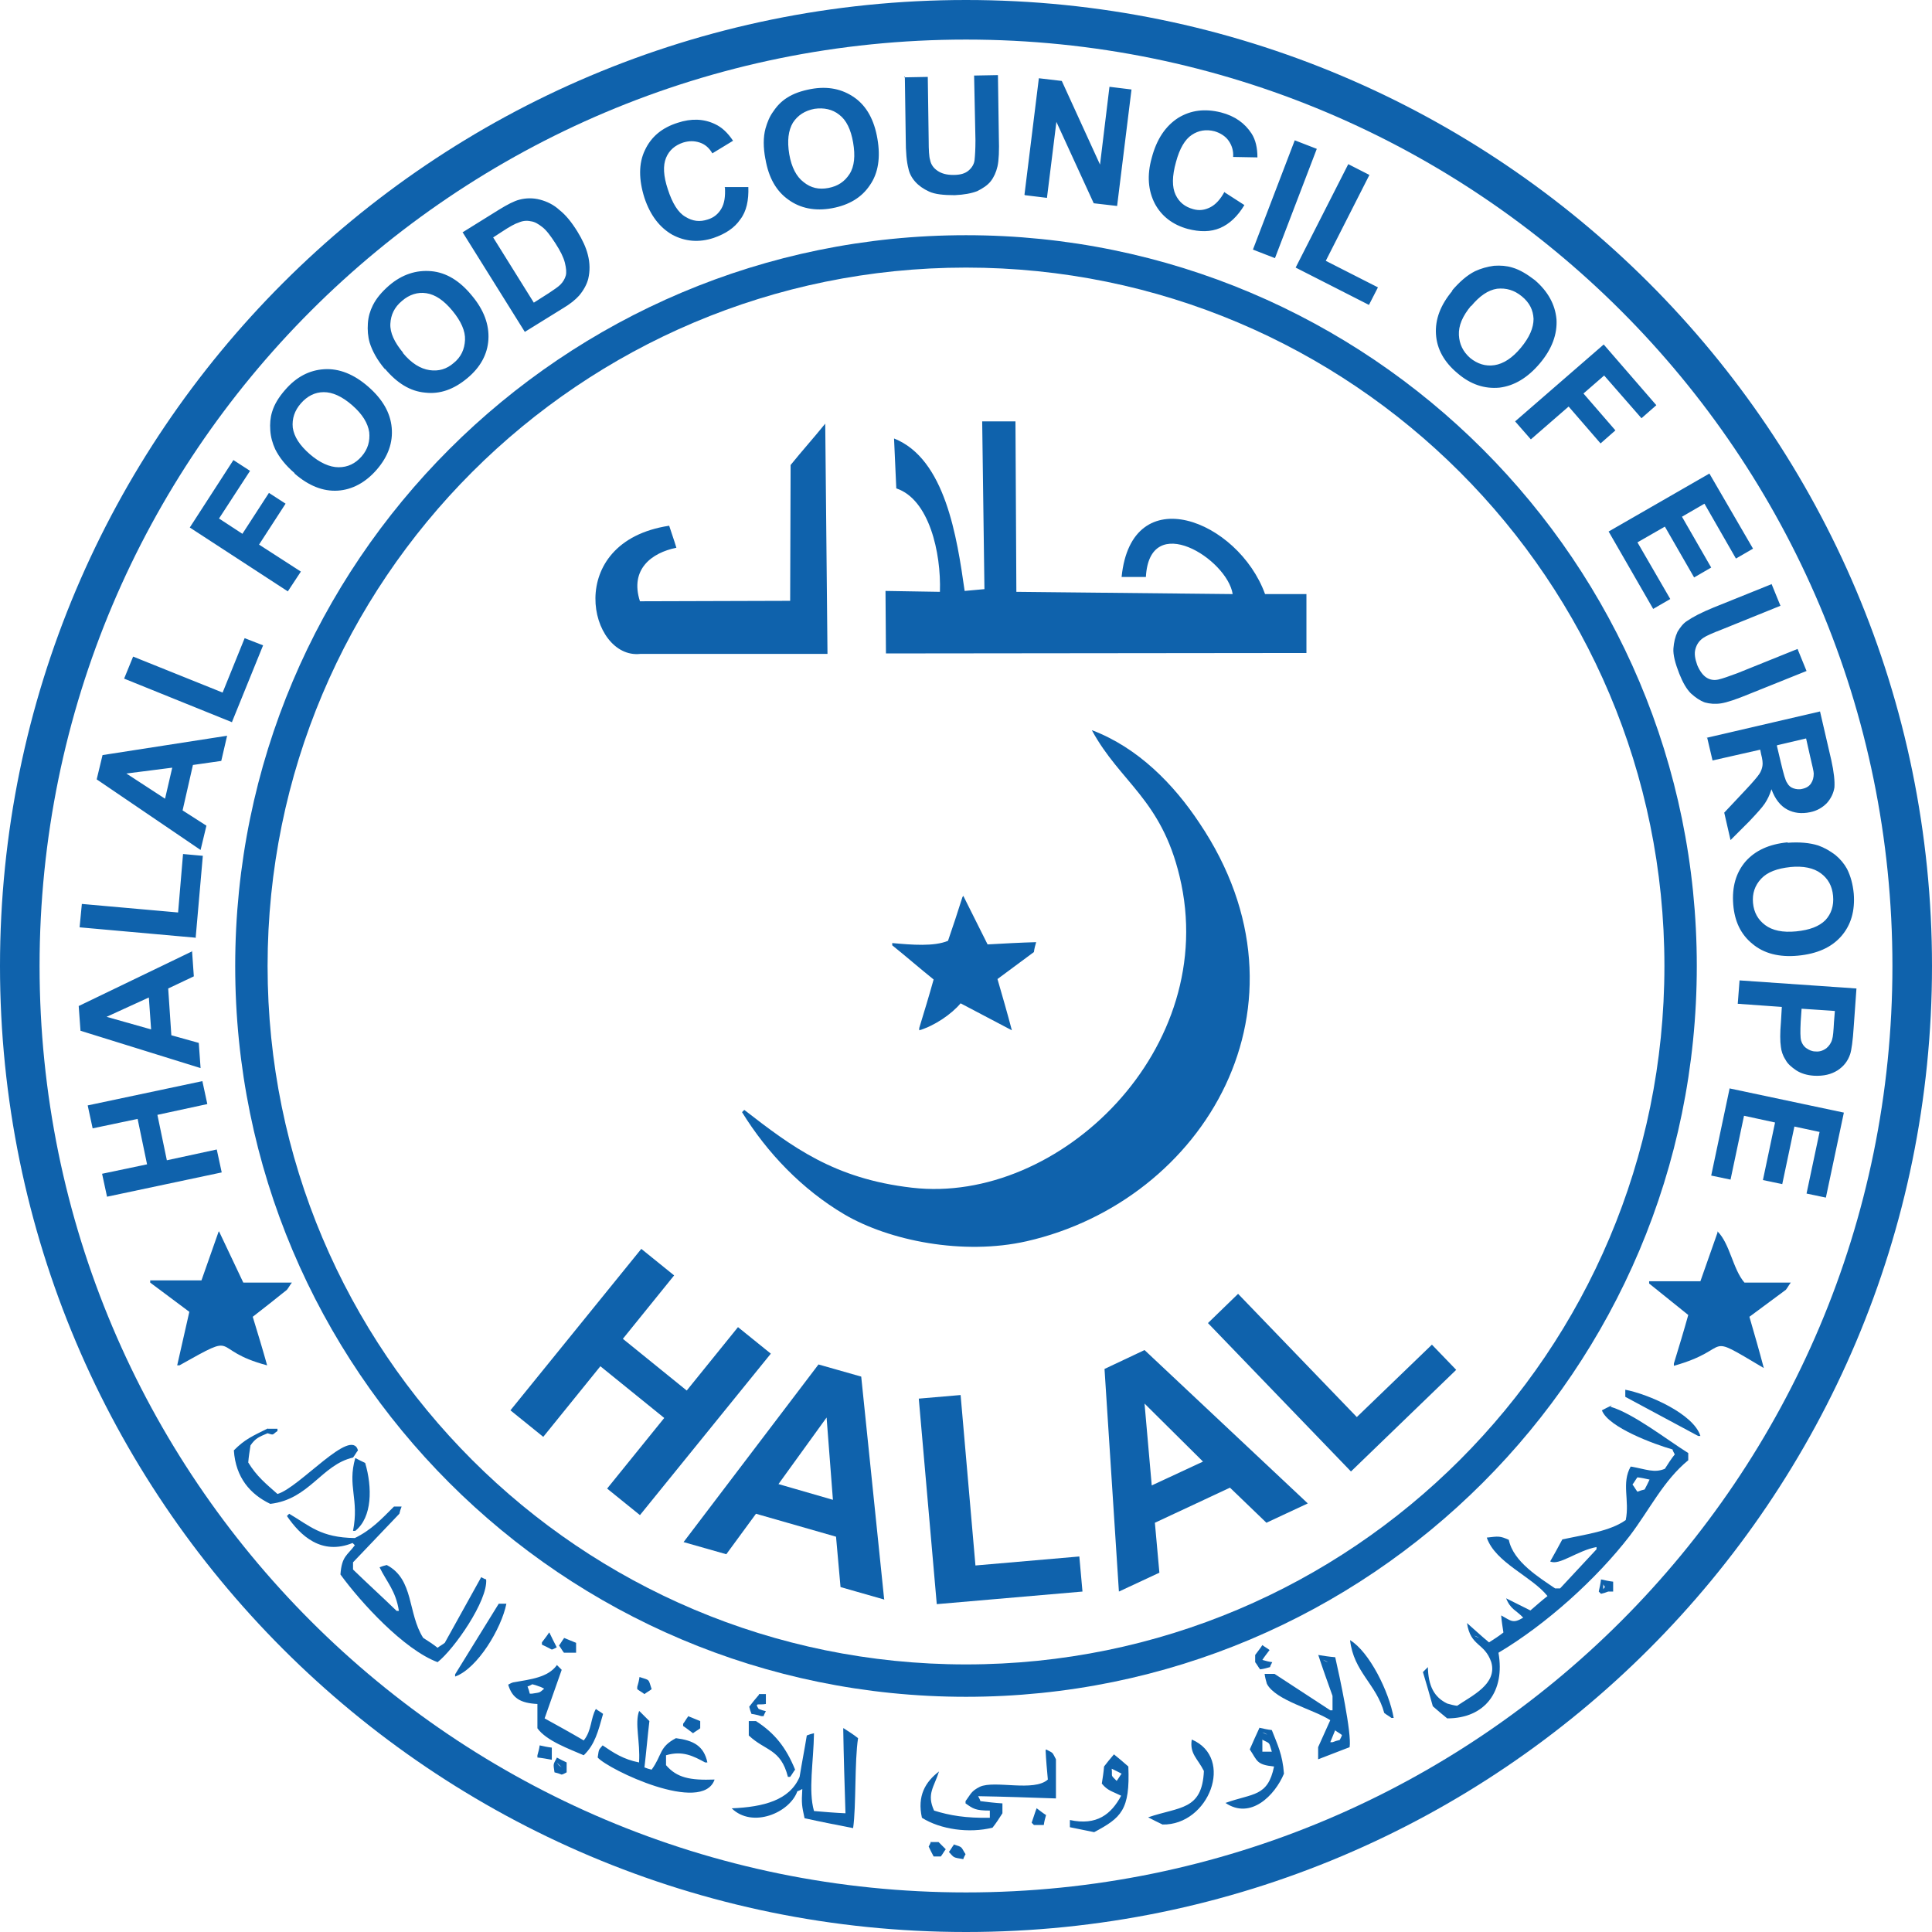 <svg xmlns="http://www.w3.org/2000/svg" xmlns:xlink="http://www.w3.org/1999/xlink" xml:space="preserve" width="4.767in" height="4.767in" style="shape-rendering:geometricPrecision; text-rendering:geometricPrecision; image-rendering:optimizeQuality; fill-rule:evenodd; clip-rule:evenodd" viewBox="0 0 4.296 4.296"> <defs> <style type="text/css"> .fil0 {fill:#0F62AC} .fil1 {fill:#0F62AC;fill-rule:nonzero} </style> </defs> <g id="Layer_x0020_1">  <g id="_338110328"> <path id="_250043960" class="fil0" d="M2.548 1.283c-0.018,0 -0.036,0 -0.054,0 0.022,-0.22 0.259,-0.127 0.319,0.038l0.092 -0 0 0.131 -0.935 0.001 -0.001 -0.139 0.121 0.002c0.003,-0.087 -0.024,-0.206 -0.097,-0.23l-0.005 -0.111c0.114,0.045 0.14,0.22 0.157,0.339l0.044 -0.004 -0.005 -0.373 0.074 0 0.002 0.379 0.481 0.005c-0.012,-0.078 -0.185,-0.187 -0.193,-0.038zm-0.713 -0.341l0.005 0.512 -0.416 0c-0.115,0.013 -0.173,-0.249 0.064,-0.285 0.005,0.016 0.011,0.032 0.016,0.049 -0.055,0.011 -0.104,0.048 -0.081,0.119l0.334 -0.001 0.001 -0.302c0.025,-0.031 0.052,-0.061 0.077,-0.092z"></path> <path id="_250036976" class="fil0" d="M2.429 1.624c0.102,0.039 0.181,0.12 0.238,0.206 0.272,0.404 0.011,0.84 -0.384,0.93 -0.141,0.032 -0.306,-0.001 -0.406,-0.06 -0.093,-0.055 -0.171,-0.136 -0.227,-0.227 0.002,-0.002 0.004,-0.004 0.005,-0.005 0.106,0.082 0.199,0.153 0.373,0.173 0.328,0.038 0.687,-0.31 0.595,-0.692 -0.041,-0.172 -0.132,-0.209 -0.195,-0.325z"></path> <path id="_250038056" class="fil0" d="M2.142 1.992c0.018,0.036 0.036,0.072 0.054,0.108 0.036,-0.002 0.072,-0.004 0.108,-0.005 -0.002,0.007 -0.004,0.014 -0.005,0.022 -0.027,0.02 -0.054,0.04 -0.081,0.06 0.011,0.038 0.022,0.076 0.032,0.114 -0.038,-0.02 -0.076,-0.04 -0.114,-0.06 -0.02,0.024 -0.058,0.05 -0.092,0.06 0,-0.002 0,-0.004 0,-0.005 0.011,-0.036 0.022,-0.072 0.032,-0.108 -0.031,-0.025 -0.061,-0.051 -0.092,-0.076 0,-0.002 0,-0.004 0,-0.005 0.044,0.004 0.093,0.008 0.124,-0.005 0.011,-0.032 0.022,-0.065 0.032,-0.097z"></path> <g> <path id="_250038608" class="fil0" d="M0.487 2.738c0.018,0.038 0.036,0.076 0.054,0.114 0.036,0 0.072,0 0.108,0 -0.004,0.005 -0.007,0.011 -0.011,0.016 -0.025,0.02 -0.05,0.04 -0.076,0.06 0.011,0.036 0.022,0.072 0.032,0.108 -0.132,-0.035 -0.056,-0.078 -0.195,0 -0.002,0 -0.004,0 -0.005,0 0.009,-0.04 0.018,-0.079 0.027,-0.119 -0.029,-0.022 -0.058,-0.043 -0.087,-0.065 0,-0.002 0,-0.004 0,-0.005 0.038,0 0.076,0 0.114,0 0.013,-0.036 0.025,-0.072 0.038,-0.108z"></path> <path id="_250038824" class="fil0" d="M3.819 2.738c0.028,0.028 0.034,0.084 0.06,0.114 0.034,0 0.069,0 0.103,0 -0.004,0.005 -0.007,0.011 -0.011,0.016 -0.027,0.02 -0.054,0.04 -0.081,0.06 0.011,0.038 0.022,0.076 0.032,0.114 -0.14,-0.083 -0.064,-0.043 -0.2,-0.005 0,-0.002 0,-0.004 0,-0.005 0.011,-0.036 0.022,-0.072 0.032,-0.108 -0.029,-0.023 -0.058,-0.047 -0.087,-0.07 0,-0.002 0,-0.004 0,-0.005 0.038,0 0.076,0 0.114,0 0.013,-0.036 0.025,-0.072 0.038,-0.108z"></path> </g> <path id="_338107976" class="fil0" d="M3.613 3.09c0.053,0.01 0.153,0.054 0.168,0.103 -0.002,0 -0.004,0 -0.005,0 -0.054,-0.029 -0.108,-0.058 -0.162,-0.087 0,-0.005 0,-0.011 0,-0.016zm-0.032 0.038c0.051,0.015 0.125,0.073 0.173,0.103 0,0.005 0,0.011 0,0.016 -0.055,0.045 -0.086,0.11 -0.13,0.168 -0.074,0.096 -0.186,0.197 -0.292,0.26 0.015,0.085 -0.029,0.146 -0.114,0.146 -0.011,-0.009 -0.022,-0.018 -0.032,-0.027 -0.007,-0.025 -0.014,-0.05 -0.022,-0.076 0.004,-0.004 0.007,-0.007 0.011,-0.011 0.001,0.042 0.014,0.067 0.043,0.081 0.007,0.002 0.014,0.004 0.022,0.005 0.032,-0.022 0.09,-0.048 0.076,-0.097 -0.015,-0.044 -0.046,-0.034 -0.054,-0.087 0.016,0.014 0.032,0.029 0.049,0.043 0.011,-0.007 0.022,-0.014 0.032,-0.022 -0.002,-0.013 -0.004,-0.025 -0.005,-0.038 0.022,0.012 0.026,0.019 0.049,0.005 -0.016,-0.017 -0.028,-0.018 -0.038,-0.043 0.018,0.009 0.036,0.018 0.054,0.027 0.013,-0.011 0.025,-0.022 0.038,-0.032 -0.035,-0.044 -0.116,-0.074 -0.135,-0.13 0.026,-0.003 0.029,-0.004 0.049,0.005 0.01,0.049 0.068,0.084 0.103,0.108 0.004,0 0.007,0 0.011,0 0.027,-0.029 0.054,-0.058 0.081,-0.087 0,-0.002 0,-0.004 0,-0.005 -0.043,0.008 -0.083,0.042 -0.103,0.032 0.009,-0.016 0.018,-0.032 0.027,-0.049 0.051,-0.011 0.106,-0.018 0.141,-0.043 0.009,-0.044 -0.01,-0.082 0.011,-0.119 0.035,0.006 0.052,0.015 0.076,0.005 0.007,-0.011 0.014,-0.022 0.022,-0.032 -0.002,-0.004 -0.004,-0.007 -0.005,-0.011 -0.039,-0.011 -0.143,-0.049 -0.157,-0.087 0.007,-0.004 0.014,-0.007 0.022,-0.011zm0.06 0.157c-0.004,0.005 -0.007,0.011 -0.011,0.016 0.004,0.005 0.007,0.011 0.011,0.016 0.005,-0.002 0.011,-0.004 0.016,-0.005 0.004,-0.007 0.007,-0.014 0.011,-0.022 -0.009,-0.002 -0.018,-0.004 -0.027,-0.005zm-0.081 0.227c0.009,0.002 0.018,0.004 0.027,0.005 0,0.007 0,0.014 0,0.022 -0.004,0 -0.007,0 -0.011,0 -0.005,0.002 -0.011,0.004 -0.016,0.005 -0.002,-0.002 -0.004,-0.004 -0.005,-0.005 0.002,-0.009 0.004,-0.018 0.005,-0.027zm0.005 0.011c0,0.004 0,0.007 0,0.011 0.005,-0.009 0.005,-0.001 0,-0.011zm-0.287 0.114c0.004,0.002 0.007,0.004 0.011,0.005 -0.004,-0.002 -0.007,-0.004 -0.011,-0.005z"></path> <path id="_338109488" class="fil0" d="M0.595 3.177c0.007,0 0.014,0 0.022,0 0,0.002 0,0.004 0,0.005 -0.012,0.008 -0.007,0.01 -0.022,0.005 -0.019,0.008 -0.027,0.011 -0.038,0.027 -0.002,0.013 -0.004,0.025 -0.005,0.038 0.019,0.031 0.039,0.047 0.065,0.07 0.049,-0.014 0.164,-0.15 0.179,-0.097 -0.004,0.005 -0.007,0.011 -0.011,0.016 -0.07,0.016 -0.097,0.093 -0.184,0.103 -0.044,-0.021 -0.077,-0.058 -0.081,-0.119 0.025,-0.025 0.04,-0.031 0.076,-0.049zm0.195 0.065c0.007,0.004 0.014,0.007 0.022,0.011 0.016,0.054 0.016,0.121 -0.022,0.151 -0.002,0 -0.004,0 -0.005,0 0.014,-0.071 -0.013,-0.099 0.005,-0.162zm0.087 0.108c0.005,0 0.011,0 0.016,0 -0.002,0.005 -0.004,0.011 -0.005,0.016 -0.034,0.036 -0.069,0.072 -0.103,0.108 0,0.005 0,0.011 0,0.016 0.032,0.031 0.065,0.061 0.097,0.092 0.002,0 0.004,0 0.005,0 -0.007,-0.045 -0.027,-0.064 -0.043,-0.097 0.005,-0.002 0.011,-0.004 0.016,-0.005 0.061,0.032 0.046,0.107 0.081,0.162 0.011,0.007 0.022,0.014 0.032,0.022 0.005,-0.004 0.011,-0.007 0.016,-0.011 0.027,-0.049 0.054,-0.097 0.081,-0.146 0.004,0.002 0.007,0.004 0.011,0.005 0.004,0.047 -0.071,0.155 -0.108,0.184 -0.075,-0.028 -0.171,-0.133 -0.216,-0.195 0.003,-0.041 0.015,-0.042 0.032,-0.065 -0.002,-0.002 -0.004,-0.004 -0.005,-0.005 -0.069,0.028 -0.116,-0.016 -0.146,-0.06 0.002,-0.002 0.004,-0.004 0.005,-0.005 0.046,0.027 0.07,0.053 0.146,0.054 0.037,-0.018 0.06,-0.043 0.087,-0.07zm0.233 0.216c0.005,0 0.011,0 0.016,0 -0.011,0.055 -0.064,0.144 -0.114,0.162 0,-0.002 0,-0.004 0,-0.005 0.032,-0.052 0.065,-0.105 0.097,-0.157z"></path> <path id="_338108744" class="fil0" d="M1.222 3.631c0.005,0.011 0.011,0.022 0.016,0.032 -0.004,0.002 -0.007,0.004 -0.011,0.005 -0.007,-0.004 -0.014,-0.007 -0.022,-0.011 0,-0.002 0,-0.004 0,-0.005 0.005,-0.007 0.011,-0.014 0.016,-0.022zm0.032 0.011c0.009,0.004 0.018,0.007 0.027,0.011 0,0.007 0,0.014 0,0.022 -0.009,0 -0.018,0 -0.027,0 -0.004,-0.005 -0.007,-0.011 -0.011,-0.016 0.004,-0.005 0.007,-0.011 0.011,-0.016zm-0.016 0.06c0.004,0.004 0.007,0.007 0.011,0.011 -0.013,0.036 -0.025,0.072 -0.038,0.108 0.029,0.016 0.058,0.032 0.087,0.049 0.018,-0.022 0.015,-0.049 0.027,-0.07 0.005,0.004 0.011,0.007 0.016,0.011 -0.011,0.039 -0.018,0.068 -0.043,0.092 -0.032,-0.014 -0.083,-0.032 -0.103,-0.06 0,-0.018 0,-0.036 0,-0.054 -0.038,-0.002 -0.056,-0.013 -0.065,-0.043 0.004,-0.002 0.007,-0.004 0.011,-0.005 0.04,-0.007 0.077,-0.011 0.097,-0.038zm0.184 0.027c0.024,0.008 0.019,0.003 0.027,0.027 -0.005,0.004 -0.011,0.007 -0.016,0.011 -0.005,-0.004 -0.011,-0.007 -0.016,-0.011 0,-0.002 0,-0.004 0,-0.005 0.002,-0.007 0.004,-0.014 0.005,-0.022zm-0.238 0.016c-0.004,0.002 -0.007,0.004 -0.011,0.005 0.002,0.005 0.004,0.011 0.005,0.016 0.002,0 0.004,0 0.005,0 0.02,-0.003 0.016,-0.002 0.027,-0.011 -0.004,-0.002 -0.007,-0.004 -0.011,-0.005 -0.005,-0.002 -0.011,-0.004 -0.016,-0.005zm0.503 0.022c0.005,0 0.011,0 0.016,0 0,0.007 0,0.014 0,0.022 -0.016,0.003 -0.026,-0.004 -0.016,0.011 0.005,0.002 0.011,0.004 0.016,0.005 -0.002,0.004 -0.004,0.007 -0.005,0.011 -0.002,0 -0.004,0 -0.005,0 -0.007,-0.002 -0.014,-0.004 -0.022,-0.005 -0.002,-0.005 -0.004,-0.011 -0.005,-0.016 0.007,-0.009 0.014,-0.018 0.022,-0.027zm-0.265 0.038c0.007,0.007 0.014,0.014 0.022,0.022 -0.004,0.034 -0.007,0.069 -0.011,0.103 0.005,0.002 0.011,0.004 0.016,0.005 0.024,-0.033 0.016,-0.05 0.054,-0.07 0.039,0.005 0.062,0.017 0.07,0.054 -0.002,0 -0.004,0 -0.005,0 -0.026,-0.014 -0.05,-0.027 -0.087,-0.016 0,0.007 0,0.014 0,0.022 0.024,0.028 0.053,0.034 0.108,0.032 -0.027,0.078 -0.236,-0.022 -0.26,-0.049 0.003,-0.02 0.002,-0.016 0.011,-0.027 0.025,0.017 0.046,0.031 0.081,0.038 0.003,-0.046 -0.01,-0.086 0,-0.114zm0.108 0.011c0.009,0.004 0.018,0.007 0.027,0.011 0,0.005 0,0.011 0,0.016 -0.005,0.004 -0.011,0.007 -0.016,0.011 -0.007,-0.005 -0.014,-0.011 -0.022,-0.016 0,-0.002 0,-0.004 0,-0.005 0.004,-0.005 0.007,-0.011 0.011,-0.016zm0.135 0.011c0.005,0 0.011,0 0.016,0 0.042,0.027 0.067,0.059 0.087,0.108 -0.004,0.005 -0.007,0.011 -0.011,0.016 -0.002,0 -0.004,0 -0.005,0 -0.016,-0.063 -0.05,-0.057 -0.087,-0.092 0,-0.011 0,-0.022 0,-0.032zm0.211 0.016c0.011,0.007 0.022,0.014 0.032,0.022 -0.008,0.051 -0.004,0.152 -0.011,0.2 -0.036,-0.007 -0.072,-0.014 -0.108,-0.022 -0.006,-0.028 -0.007,-0.032 -0.005,-0.065 -0.004,0.002 -0.007,0.004 -0.011,0.005 -0.017,0.048 -0.1,0.083 -0.146,0.038 0.071,-0.003 0.129,-0.018 0.151,-0.07 0.005,-0.031 0.011,-0.061 0.016,-0.092 0.005,-0.002 0.011,-0.004 0.016,-0.005 -0.001,0.064 -0.013,0.127 0,0.173 0.023,0.002 0.047,0.004 0.07,0.005 -0.002,-0.063 -0.004,-0.126 -0.005,-0.189zm-0.649 0.07c-0.011,-0.002 -0.022,-0.004 -0.032,-0.005 0,-0.002 0,-0.004 0,-0.005 0.002,-0.007 0.004,-0.014 0.005,-0.022 0.009,0.002 0.018,0.004 0.027,0.005 0,0.009 0,0.018 0,0.027zm0.011 -0.005c0.007,0.004 0.014,0.007 0.022,0.011 0,0.007 0,0.014 0,0.022 -0.004,0.002 -0.007,0.004 -0.011,0.005 -0.005,-0.002 -0.011,-0.004 -0.016,-0.005 -0.003,-0.02 -0.003,-0.017 0.005,-0.032zm0 0.011c0.008,0.01 0.001,0.003 0.011,0.011 -0.004,-0.004 -0.007,-0.007 -0.011,-0.011z"></path> <path id="_338109272" class="fil0" d="M3.002 3.647c0.043,0.026 0.087,0.115 0.097,0.173 -0.002,0 -0.004,0 -0.005,0 -0.005,-0.004 -0.011,-0.007 -0.016,-0.011 -0.017,-0.064 -0.068,-0.091 -0.076,-0.162zm-0.195 0.011c0.005,0.004 0.011,0.007 0.016,0.011 -0.005,0.007 -0.011,0.014 -0.016,0.022 0.007,0.002 0.014,0.004 0.022,0.005 -0.002,0.004 -0.004,0.007 -0.005,0.011 -0.007,0.002 -0.014,0.004 -0.022,0.005 -0.004,-0.005 -0.007,-0.011 -0.011,-0.016 0,-0.005 0,-0.011 0,-0.016 0.005,-0.007 0.011,-0.014 0.016,-0.022zm0.124 0.022c0.013,0.002 0.025,0.004 0.038,0.005 0.01,0.044 0.037,0.169 0.032,0.2 -0.023,0.009 -0.047,0.018 -0.07,0.027 0,-0.009 0,-0.018 0,-0.027 0.009,-0.02 0.018,-0.04 0.027,-0.06 -0.037,-0.024 -0.122,-0.044 -0.141,-0.081 -0.002,-0.007 -0.004,-0.014 -0.005,-0.022 0.007,0 0.014,0 0.022,0 0.041,0.027 0.083,0.054 0.124,0.081 0.002,0 0.004,0 0.005,0 0,-0.011 0,-0.022 0,-0.032 -0.011,-0.031 -0.022,-0.061 -0.032,-0.092zm0.011 0.011c0.004,0.002 0.007,0.004 0.011,0.005 -0.004,-0.002 -0.007,-0.004 -0.011,-0.005zm-0.141 0.151c0.009,0.002 0.018,0.004 0.027,0.005 0.012,0.031 0.024,0.054 0.027,0.097 -0.02,0.048 -0.074,0.103 -0.13,0.065 0.061,-0.022 0.094,-0.013 0.108,-0.081 -0.04,-0.004 -0.037,-0.013 -0.054,-0.038 0.007,-0.016 0.014,-0.032 0.022,-0.049zm0.168 0.005c-0.004,0.009 -0.007,0.018 -0.011,0.027 0.002,0 0.004,0 0.005,0 0.005,-0.002 0.011,-0.004 0.016,-0.005 0.002,-0.004 0.004,-0.007 0.005,-0.011 -0.005,-0.004 -0.011,-0.007 -0.016,-0.011zm-0.162 0.005c0.004,0.002 0.007,0.004 0.011,0.005 -0.004,-0.002 -0.007,-0.004 -0.011,-0.005zm-0.157 0.016c0.096,0.041 0.038,0.191 -0.065,0.189 -0.011,-0.005 -0.022,-0.011 -0.032,-0.016 0.07,-0.024 0.12,-0.015 0.124,-0.103 -0.014,-0.028 -0.032,-0.038 -0.027,-0.07zm0.157 0c0,0.009 0,0.018 0,0.027 0.002,0 0.004,0 0.005,0 0.005,0 0.011,0 0.016,0 -0.007,-0.023 -0.003,-0.017 -0.022,-0.027zm-0.481 0.022c0.017,0.009 0.013,0.005 0.022,0.022 0,0.029 0,0.058 0,0.087 -0.058,-0.002 -0.115,-0.004 -0.173,-0.005 0.002,0.004 0.004,0.007 0.005,0.011 0.016,0.002 0.032,0.004 0.049,0.005 0,0.007 0,0.014 0,0.022 -0.007,0.011 -0.014,0.022 -0.022,0.032 -0.052,0.013 -0.116,0.004 -0.157,-0.022 -0.011,-0.049 0.008,-0.08 0.038,-0.103 -0.011,0.035 -0.028,0.05 -0.011,0.087 0.035,0.011 0.071,0.017 0.124,0.016 0,-0.005 0,-0.011 0,-0.016 -0.032,-0 -0.037,-0.004 -0.054,-0.016 0,-0.002 0,-0.004 0,-0.005 0.012,-0.016 0.012,-0.022 0.032,-0.032 0.033,-0.015 0.12,0.012 0.151,-0.016 -0.002,-0.022 -0.004,-0.043 -0.005,-0.065zm0.151 0.011c0.011,0.009 0.022,0.018 0.032,0.027 0.004,0.097 -0.016,0.114 -0.076,0.146 -0.018,-0.004 -0.036,-0.007 -0.054,-0.011 0,-0.005 0,-0.011 0,-0.016 0.06,0.013 0.092,-0.013 0.114,-0.054 -0.02,-0.01 -0.03,-0.011 -0.043,-0.027 0.002,-0.013 0.004,-0.025 0.005,-0.038 0.007,-0.009 0.014,-0.018 0.022,-0.027zm-0.005 0.032c0.002,0.019 -0.004,0.012 0.011,0.027 0.004,-0.005 0.007,-0.011 0.011,-0.016 -0.007,-0.004 -0.014,-0.007 -0.022,-0.011zm-0.168 0.087c0.007,0.005 0.014,0.011 0.022,0.016 -0.002,0.007 -0.004,0.014 -0.005,0.022 -0.007,0 -0.014,0 -0.022,0 -0.002,-0.002 -0.004,-0.004 -0.005,-0.005 0.004,-0.011 0.007,-0.022 0.011,-0.032zm-0.233 0.076c0.005,0 0.011,0 0.016,0 0.005,0.005 0.011,0.011 0.016,0.016 -0.004,0.005 -0.007,0.011 -0.011,0.016 -0.005,0 -0.011,0 -0.016,0 -0.004,-0.007 -0.007,-0.014 -0.011,-0.022 0.002,-0.004 0.004,-0.007 0.005,-0.011zm0.049 0.005c0.022,0.007 0.016,0.005 0.027,0.022 -0.002,0.004 -0.004,0.007 -0.005,0.011 -0.024,-0.004 -0.02,-0.003 -0.032,-0.016 0.004,-0.005 0.007,-0.011 0.011,-0.016z"></path> <path id="_338108888" class="fil0" d="M2.148 0.595c0.858,0 1.553,0.695 1.553,1.553 0,0.858 -0.695,1.553 -1.553,1.553 -0.858,0 -1.553,-0.695 -1.553,-1.553 0,-0.858 0.695,-1.553 1.553,-1.553zm0 -0.072c0.898,0 1.625,0.728 1.625,1.625 0,0.898 -0.728,1.625 -1.625,1.625 -0.898,0 -1.625,-0.728 -1.625,-1.625 0,-0.898 0.728,-1.625 1.625,-1.625z"></path> <path id="_342014368" class="fil0" d="M2.148 0.088c1.138,0 2.06,0.922 2.06,2.06 0,1.138 -0.922,2.06 -2.06,2.06 -1.138,0 -2.06,-0.922 -2.06,-2.06 0,-1.138 0.922,-2.06 2.06,-2.06zm0 -0.088c1.186,0 2.148,0.962 2.148,2.148 0,1.186 -0.962,2.148 -2.148,2.148 -1.186,0 -2.148,-0.962 -2.148,-2.148 0,-1.186 0.962,-2.148 2.148,-2.148z"></path> <path id="_45279520" class="fil1" d="M1.135 3.136l0.291 -0.359 0.073 0.059 -0.114 0.141 0.142 0.115 0.114 -0.141 0.073 0.059 -0.291 0.359 -0.073 -0.059 0.127 -0.157 -0.142 -0.115 -0.127 0.157 -0.073 -0.059zm0.832 0.421l-0.098 -0.028 -0.01 -0.112 -0.178 -0.051 -0.066 0.09 -0.095 -0.027 0.3 -0.395 0.095 0.027 0.051 0.495zm-0.115 -0.223l-0.014 -0.182 -0.107 0.148 0.121 0.035zm0.231 0.233l-0.04 -0.457 0.093 -0.008 0.033 0.379 0.231 -0.02 0.007 0.078 -0.324 0.028zm0.825 -0.224l-0.092 0.043 -0.081 -0.078 -0.167 0.078 0.01 0.111 -0.09 0.042 -0.032 -0.495 0.089 -0.042 0.363 0.341zm-0.233 -0.093l-0.13 -0.129 0.016 0.182 0.114 -0.053zm0.329 0.022l-0.318 -0.33 0.067 -0.065 0.264 0.274 0.167 -0.161 0.054 0.056 -0.234 0.226z"></path> <path id="_343032776" class="fil1" d="M0.493 2.607l-0.255 0.054 -0.011 -0.051 0.1 -0.021 -0.021 -0.101 -0.1 0.021 -0.011 -0.051 0.255 -0.054 0.011 0.051 -0.111 0.024 0.021 0.101 0.111 -0.024 0.011 0.051zm-0.066 -0.493l0.004 0.057 -0.057 0.027 0.007 0.104 0.061 0.017 0.004 0.056 -0.267 -0.083 -0.004 -0.055 0.253 -0.122zm-0.096 0.104l-0.094 0.043 0.099 0.028 -0.005 -0.071zm0.103 -0.133l-0.257 -0.023 0.005 -0.052 0.214 0.019 0.011 -0.13 0.044 0.004 -0.016 0.183zm0.071 -0.449l-0.013 0.056 -0.063 0.009 -0.023 0.101 0.053 0.034 -0.013 0.054 -0.231 -0.157 0.013 -0.054 0.277 -0.043zm-0.122 0.071l-0.102 0.013 0.086 0.056 0.016 -0.069zm0.133 -0.101l-0.24 -0.097 0.02 -0.049 0.199 0.08 0.049 -0.121 0.041 0.016 -0.069 0.17zm0.124 -0.291l-0.218 -0.142 0.097 -0.15 0.037 0.024 -0.069 0.106 0.052 0.034 0.059 -0.091 0.037 0.024 -0.059 0.091 0.093 0.06 -0.029 0.044zm0.015 -0.263c-0.02,-0.017 -0.034,-0.035 -0.043,-0.053 -0.006,-0.013 -0.01,-0.027 -0.011,-0.042 -0.001,-0.015 0,-0.028 0.004,-0.041 0.005,-0.017 0.015,-0.033 0.029,-0.049 0.025,-0.029 0.054,-0.044 0.087,-0.046 0.033,-0.002 0.066,0.011 0.098,0.039 0.032,0.028 0.049,0.058 0.052,0.091 0.003,0.033 -0.008,0.064 -0.033,0.093 -0.025,0.029 -0.055,0.045 -0.087,0.047 -0.033,0.002 -0.065,-0.011 -0.096,-0.038zm0.034 -0.042c0.022,0.019 0.044,0.029 0.064,0.029 0.02,-0 0.037,-0.008 0.051,-0.024 0.014,-0.016 0.019,-0.034 0.017,-0.054 -0.003,-0.02 -0.015,-0.04 -0.038,-0.06 -0.023,-0.02 -0.044,-0.029 -0.063,-0.029 -0.02,0 -0.037,0.009 -0.051,0.025 -0.014,0.016 -0.02,0.034 -0.018,0.054 0.003,0.02 0.015,0.039 0.038,0.059zm0.167 -0.189c-0.017,-0.02 -0.028,-0.04 -0.034,-0.059 -0.004,-0.014 -0.005,-0.028 -0.004,-0.043 0.001,-0.015 0.005,-0.028 0.011,-0.04 0.008,-0.016 0.02,-0.03 0.036,-0.044 0.029,-0.025 0.061,-0.035 0.094,-0.032 0.033,0.003 0.063,0.021 0.09,0.054 0.027,0.032 0.039,0.065 0.037,0.098 -0.002,0.033 -0.018,0.062 -0.047,0.086 -0.03,0.025 -0.061,0.036 -0.094,0.032 -0.033,-0.003 -0.062,-0.021 -0.089,-0.053zm0.04 -0.036c0.019,0.023 0.039,0.035 0.059,0.038 0.02,0.003 0.038,-0.002 0.054,-0.016 0.016,-0.013 0.024,-0.03 0.025,-0.051 0.001,-0.02 -0.009,-0.042 -0.028,-0.065 -0.019,-0.023 -0.038,-0.036 -0.058,-0.039 -0.019,-0.003 -0.038,0.003 -0.054,0.017 -0.017,0.014 -0.025,0.031 -0.026,0.051 -0.001,0.02 0.009,0.041 0.028,0.064zm0.132 -0.268l0.082 -0.051c0.018,-0.011 0.033,-0.019 0.045,-0.022 0.015,-0.004 0.031,-0.004 0.046,-0 0.015,0.004 0.03,0.011 0.043,0.023 0.014,0.011 0.027,0.027 0.04,0.048 0.011,0.018 0.019,0.035 0.023,0.051 0.005,0.019 0.005,0.037 0.001,0.054 -0.003,0.012 -0.01,0.025 -0.02,0.037 -0.008,0.009 -0.02,0.019 -0.037,0.029l-0.084 0.052 -0.138 -0.221zm0.068 0.01l0.091 0.146 0.033 -0.021c0.012,-0.008 0.021,-0.014 0.026,-0.019 0.006,-0.006 0.01,-0.013 0.012,-0.02 0.002,-0.007 0.001,-0.017 -0.002,-0.029 -0.003,-0.012 -0.01,-0.026 -0.021,-0.043 -0.011,-0.017 -0.02,-0.029 -0.029,-0.036 -0.009,-0.007 -0.017,-0.012 -0.026,-0.013 -0.009,-0.002 -0.018,-0.001 -0.027,0.003 -0.007,0.002 -0.02,0.009 -0.038,0.021l-0.02 0.013zm0.515 -0.111l0.053 -0c0.001,0.029 -0.004,0.054 -0.018,0.072 -0.013,0.019 -0.033,0.032 -0.059,0.041 -0.033,0.011 -0.064,0.008 -0.092,-0.007 -0.028,-0.016 -0.049,-0.043 -0.062,-0.082 -0.013,-0.041 -0.013,-0.077 0.001,-0.106 0.014,-0.03 0.038,-0.05 0.073,-0.061 0.03,-0.01 0.058,-0.009 0.083,0.003 0.015,0.007 0.028,0.019 0.04,0.037l-0.046 0.028c-0.007,-0.012 -0.016,-0.02 -0.028,-0.024 -0.012,-0.004 -0.024,-0.004 -0.037,-0 -0.018,0.006 -0.031,0.017 -0.038,0.034 -0.007,0.017 -0.006,0.04 0.004,0.07 0.01,0.031 0.023,0.052 0.039,0.061 0.016,0.01 0.032,0.012 0.05,0.006 0.013,-0.004 0.023,-0.012 0.03,-0.024 0.007,-0.012 0.009,-0.027 0.008,-0.047zm0.091 -0.062c-0.005,-0.026 -0.005,-0.049 9.58084e-005,-0.068 0.004,-0.014 0.009,-0.027 0.018,-0.039 0.008,-0.012 0.018,-0.022 0.029,-0.029 0.015,-0.01 0.033,-0.016 0.054,-0.02 0.038,-0.007 0.07,-0 0.097,0.019 0.027,0.019 0.044,0.05 0.051,0.092 0.007,0.041 0.002,0.076 -0.017,0.103 -0.018,0.027 -0.046,0.044 -0.084,0.051 -0.038,0.007 -0.071,0 -0.097,-0.019 -0.027,-0.019 -0.044,-0.049 -0.051,-0.09zm0.053 -0.011c0.005,0.029 0.016,0.05 0.032,0.062 0.016,0.013 0.034,0.017 0.055,0.013 0.021,-0.004 0.036,-0.014 0.047,-0.031 0.011,-0.017 0.013,-0.041 0.008,-0.07 -0.005,-0.029 -0.015,-0.05 -0.031,-0.062 -0.015,-0.012 -0.034,-0.016 -0.055,-0.013 -0.021,0.004 -0.037,0.014 -0.048,0.031 -0.01,0.017 -0.013,0.04 -0.008,0.07zm0.255 -0.171l0.053 -0.001 0.002 0.141c0,0.022 0.001,0.037 0.003,0.043 0.002,0.011 0.008,0.019 0.017,0.025 0.009,0.006 0.02,0.009 0.035,0.009 0.015,-0 0.026,-0.003 0.034,-0.01 0.007,-0.006 0.012,-0.014 0.013,-0.023 0.001,-0.009 0.002,-0.024 0.002,-0.044l-0.003 -0.144 0.053 -0.001 0.002 0.137c0.001,0.031 -0,0.053 -0.003,0.066 -0.003,0.013 -0.008,0.024 -0.015,0.033 -0.007,0.009 -0.018,0.016 -0.03,0.022 -0.013,0.005 -0.029,0.008 -0.05,0.009 -0.025,0 -0.044,-0.002 -0.057,-0.008 -0.013,-0.006 -0.023,-0.013 -0.031,-0.022 -0.008,-0.009 -0.013,-0.019 -0.015,-0.029 -0.004,-0.015 -0.006,-0.037 -0.006,-0.066l-0.002 -0.139zm0.268 0.261l0.032 -0.259 0.051 0.006 0.085 0.186 0.021 -0.173 0.049 0.006 -0.032 0.259 -0.052 -0.006 -0.083 -0.181 -0.021 0.169 -0.049 -0.006zm0.444 -0.006l0.045 0.029c-0.015,0.025 -0.033,0.042 -0.054,0.051 -0.021,0.009 -0.045,0.009 -0.072,0.002 -0.033,-0.009 -0.058,-0.028 -0.073,-0.056 -0.015,-0.029 -0.018,-0.063 -0.007,-0.102 0.011,-0.042 0.031,-0.071 0.059,-0.089 0.028,-0.017 0.059,-0.021 0.095,-0.012 0.031,0.008 0.053,0.024 0.068,0.047 0.009,0.014 0.013,0.032 0.013,0.053l-0.054 -0.001c0.001,-0.014 -0.003,-0.026 -0.01,-0.036 -0.007,-0.01 -0.018,-0.017 -0.031,-0.021 -0.019,-0.005 -0.036,-0.002 -0.051,0.008 -0.015,0.01 -0.027,0.03 -0.035,0.06 -0.009,0.032 -0.009,0.056 -0.001,0.073 0.008,0.017 0.021,0.027 0.039,0.032 0.014,0.004 0.026,0.002 0.038,-0.004 0.012,-0.006 0.023,-0.018 0.032,-0.035zm0.064 0.128l0.093 -0.243 0.049 0.019 -0.093 0.243 -0.049 -0.019zm0.095 0.04l0.117 -0.23 0.047 0.024 -0.097 0.191 0.116 0.059 -0.02 0.039 -0.163 -0.083zm0.347 0.052c0.017,-0.02 0.034,-0.035 0.052,-0.044 0.013,-0.006 0.027,-0.01 0.042,-0.012 0.015,-0.001 0.028,-0 0.041,0.004 0.017,0.005 0.033,0.015 0.05,0.028 0.029,0.025 0.045,0.054 0.048,0.087 0.002,0.033 -0.01,0.066 -0.037,0.098 -0.027,0.032 -0.057,0.05 -0.09,0.054 -0.033,0.003 -0.064,-0.007 -0.093,-0.032 -0.03,-0.025 -0.046,-0.054 -0.048,-0.087 -0.002,-0.033 0.01,-0.065 0.037,-0.097zm0.043 0.033c-0.019,0.023 -0.028,0.044 -0.027,0.065 0.001,0.02 0.009,0.037 0.025,0.051 0.016,0.013 0.034,0.019 0.054,0.016 0.02,-0.003 0.04,-0.016 0.059,-0.039 0.019,-0.023 0.028,-0.044 0.028,-0.064 -0.001,-0.02 -0.009,-0.036 -0.026,-0.05 -0.017,-0.014 -0.035,-0.019 -0.055,-0.017 -0.02,0.003 -0.039,0.016 -0.058,0.039zm0.098 0.257l0.197 -0.171 0.117 0.135 -0.033 0.029 -0.083 -0.095 -0.046 0.04 0.071 0.082 -0.033 0.029 -0.071 -0.082 -0.084 0.073 -0.035 -0.04zm0.206 0.246l0.226 -0.13 0.097 0.167 -0.038 0.022 -0.07 -0.122 -0.05 0.029 0.065 0.113 -0.038 0.022 -0.065 -0.113 -0.061 0.035 0.073 0.126 -0.038 0.022 -0.099 -0.172zm0.364 0.115l0.02 0.049 -0.131 0.053c-0.021,0.008 -0.034,0.014 -0.04,0.018 -0.009,0.006 -0.015,0.014 -0.018,0.025 -0.003,0.01 -0.001,0.022 0.004,0.036 0.006,0.014 0.013,0.023 0.021,0.028 0.008,0.005 0.017,0.006 0.026,0.004 0.009,-0.002 0.023,-0.007 0.042,-0.014l0.134 -0.054 0.02 0.049 -0.127 0.051c-0.029,0.012 -0.05,0.019 -0.063,0.021 -0.013,0.002 -0.025,0.001 -0.036,-0.002 -0.011,-0.004 -0.021,-0.011 -0.031,-0.02 -0.01,-0.01 -0.018,-0.024 -0.026,-0.044 -0.009,-0.023 -0.014,-0.042 -0.013,-0.056 0.001,-0.014 0.004,-0.026 0.009,-0.037 0.006,-0.01 0.013,-0.019 0.021,-0.024 0.013,-0.009 0.032,-0.019 0.059,-0.03l0.129 -0.052zm-0.146 0.343l0.254 -0.059 0.025 0.108c0.006,0.027 0.008,0.047 0.007,0.061 -0.002,0.013 -0.008,0.025 -0.017,0.035 -0.01,0.01 -0.022,0.017 -0.037,0.02 -0.019,0.004 -0.036,0.002 -0.051,-0.006 -0.015,-0.008 -0.027,-0.023 -0.035,-0.045 -0.004,0.013 -0.009,0.023 -0.015,0.032 -0.006,0.009 -0.018,0.022 -0.034,0.039l-0.042 0.042 -0.014 -0.061 0.047 -0.05c0.017,-0.018 0.027,-0.03 0.031,-0.036 0.004,-0.006 0.006,-0.012 0.007,-0.018 0.001,-0.006 -0,-0.015 -0.003,-0.026l-0.002 -0.01 -0.106 0.024 -0.012 -0.051zm0.158 0.017l0.009 0.038c0.006,0.025 0.01,0.04 0.014,0.045 0.003,0.006 0.008,0.01 0.014,0.012 0.006,0.002 0.013,0.003 0.02,0.001 0.009,-0.002 0.015,-0.006 0.019,-0.012 0.004,-0.006 0.006,-0.013 0.006,-0.022 -0,-0.004 -0.003,-0.017 -0.008,-0.038l-0.009 -0.04 -0.064 0.015zm0.024 0.216c0.026,-0.002 0.049,-0 0.068,0.006 0.014,0.005 0.026,0.012 0.038,0.021 0.011,0.009 0.02,0.02 0.026,0.031 0.008,0.016 0.013,0.034 0.015,0.055 0.003,0.038 -0.006,0.07 -0.028,0.095 -0.022,0.025 -0.054,0.039 -0.096,0.043 -0.042,0.004 -0.076,-0.005 -0.101,-0.026 -0.026,-0.021 -0.04,-0.05 -0.043,-0.088 -0.003,-0.039 0.006,-0.07 0.027,-0.095 0.022,-0.025 0.053,-0.039 0.094,-0.043zm0.006 0.054c-0.029,0.003 -0.051,0.011 -0.065,0.026 -0.014,0.015 -0.02,0.033 -0.018,0.054 0.002,0.021 0.011,0.037 0.027,0.049 0.016,0.012 0.039,0.017 0.069,0.014 0.03,-0.003 0.051,-0.011 0.065,-0.025 0.013,-0.014 0.019,-0.032 0.017,-0.054 -0.002,-0.022 -0.011,-0.038 -0.027,-0.05 -0.016,-0.012 -0.039,-0.017 -0.069,-0.014zm-0.113 0.252l0.26 0.018 -0.006 0.084c-0.002,0.032 -0.005,0.053 -0.008,0.062 -0.005,0.015 -0.014,0.027 -0.028,0.036 -0.014,0.009 -0.031,0.013 -0.052,0.012 -0.016,-0.001 -0.029,-0.005 -0.04,-0.012 -0.01,-0.007 -0.019,-0.014 -0.024,-0.024 -0.006,-0.009 -0.009,-0.019 -0.01,-0.028 -0.002,-0.013 -0.002,-0.031 5.67754e-005,-0.055l0.002 -0.034 -0.098 -0.007 0.004 -0.052zm0.212 0.068l-0.074 -0.005 -0.002 0.029c-0.001,0.021 -0.001,0.035 0.001,0.042 0.002,0.007 0.006,0.013 0.012,0.017 0.006,0.004 0.012,0.007 0.02,0.007 0.009,0.001 0.017,-0.002 0.024,-0.007 0.006,-0.005 0.011,-0.012 0.013,-0.02 0.002,-0.006 0.003,-0.019 0.004,-0.038l0.002 -0.025zm-0.235 0.172l0.255 0.054 -0.04 0.189 -0.043 -0.009 0.029 -0.137 -0.056 -0.012 -0.027 0.128 -0.043 -0.009 0.027 -0.128 -0.069 -0.015 -0.03 0.142 -0.043 -0.009 0.041 -0.194z"></path> </g> </g> </svg>
